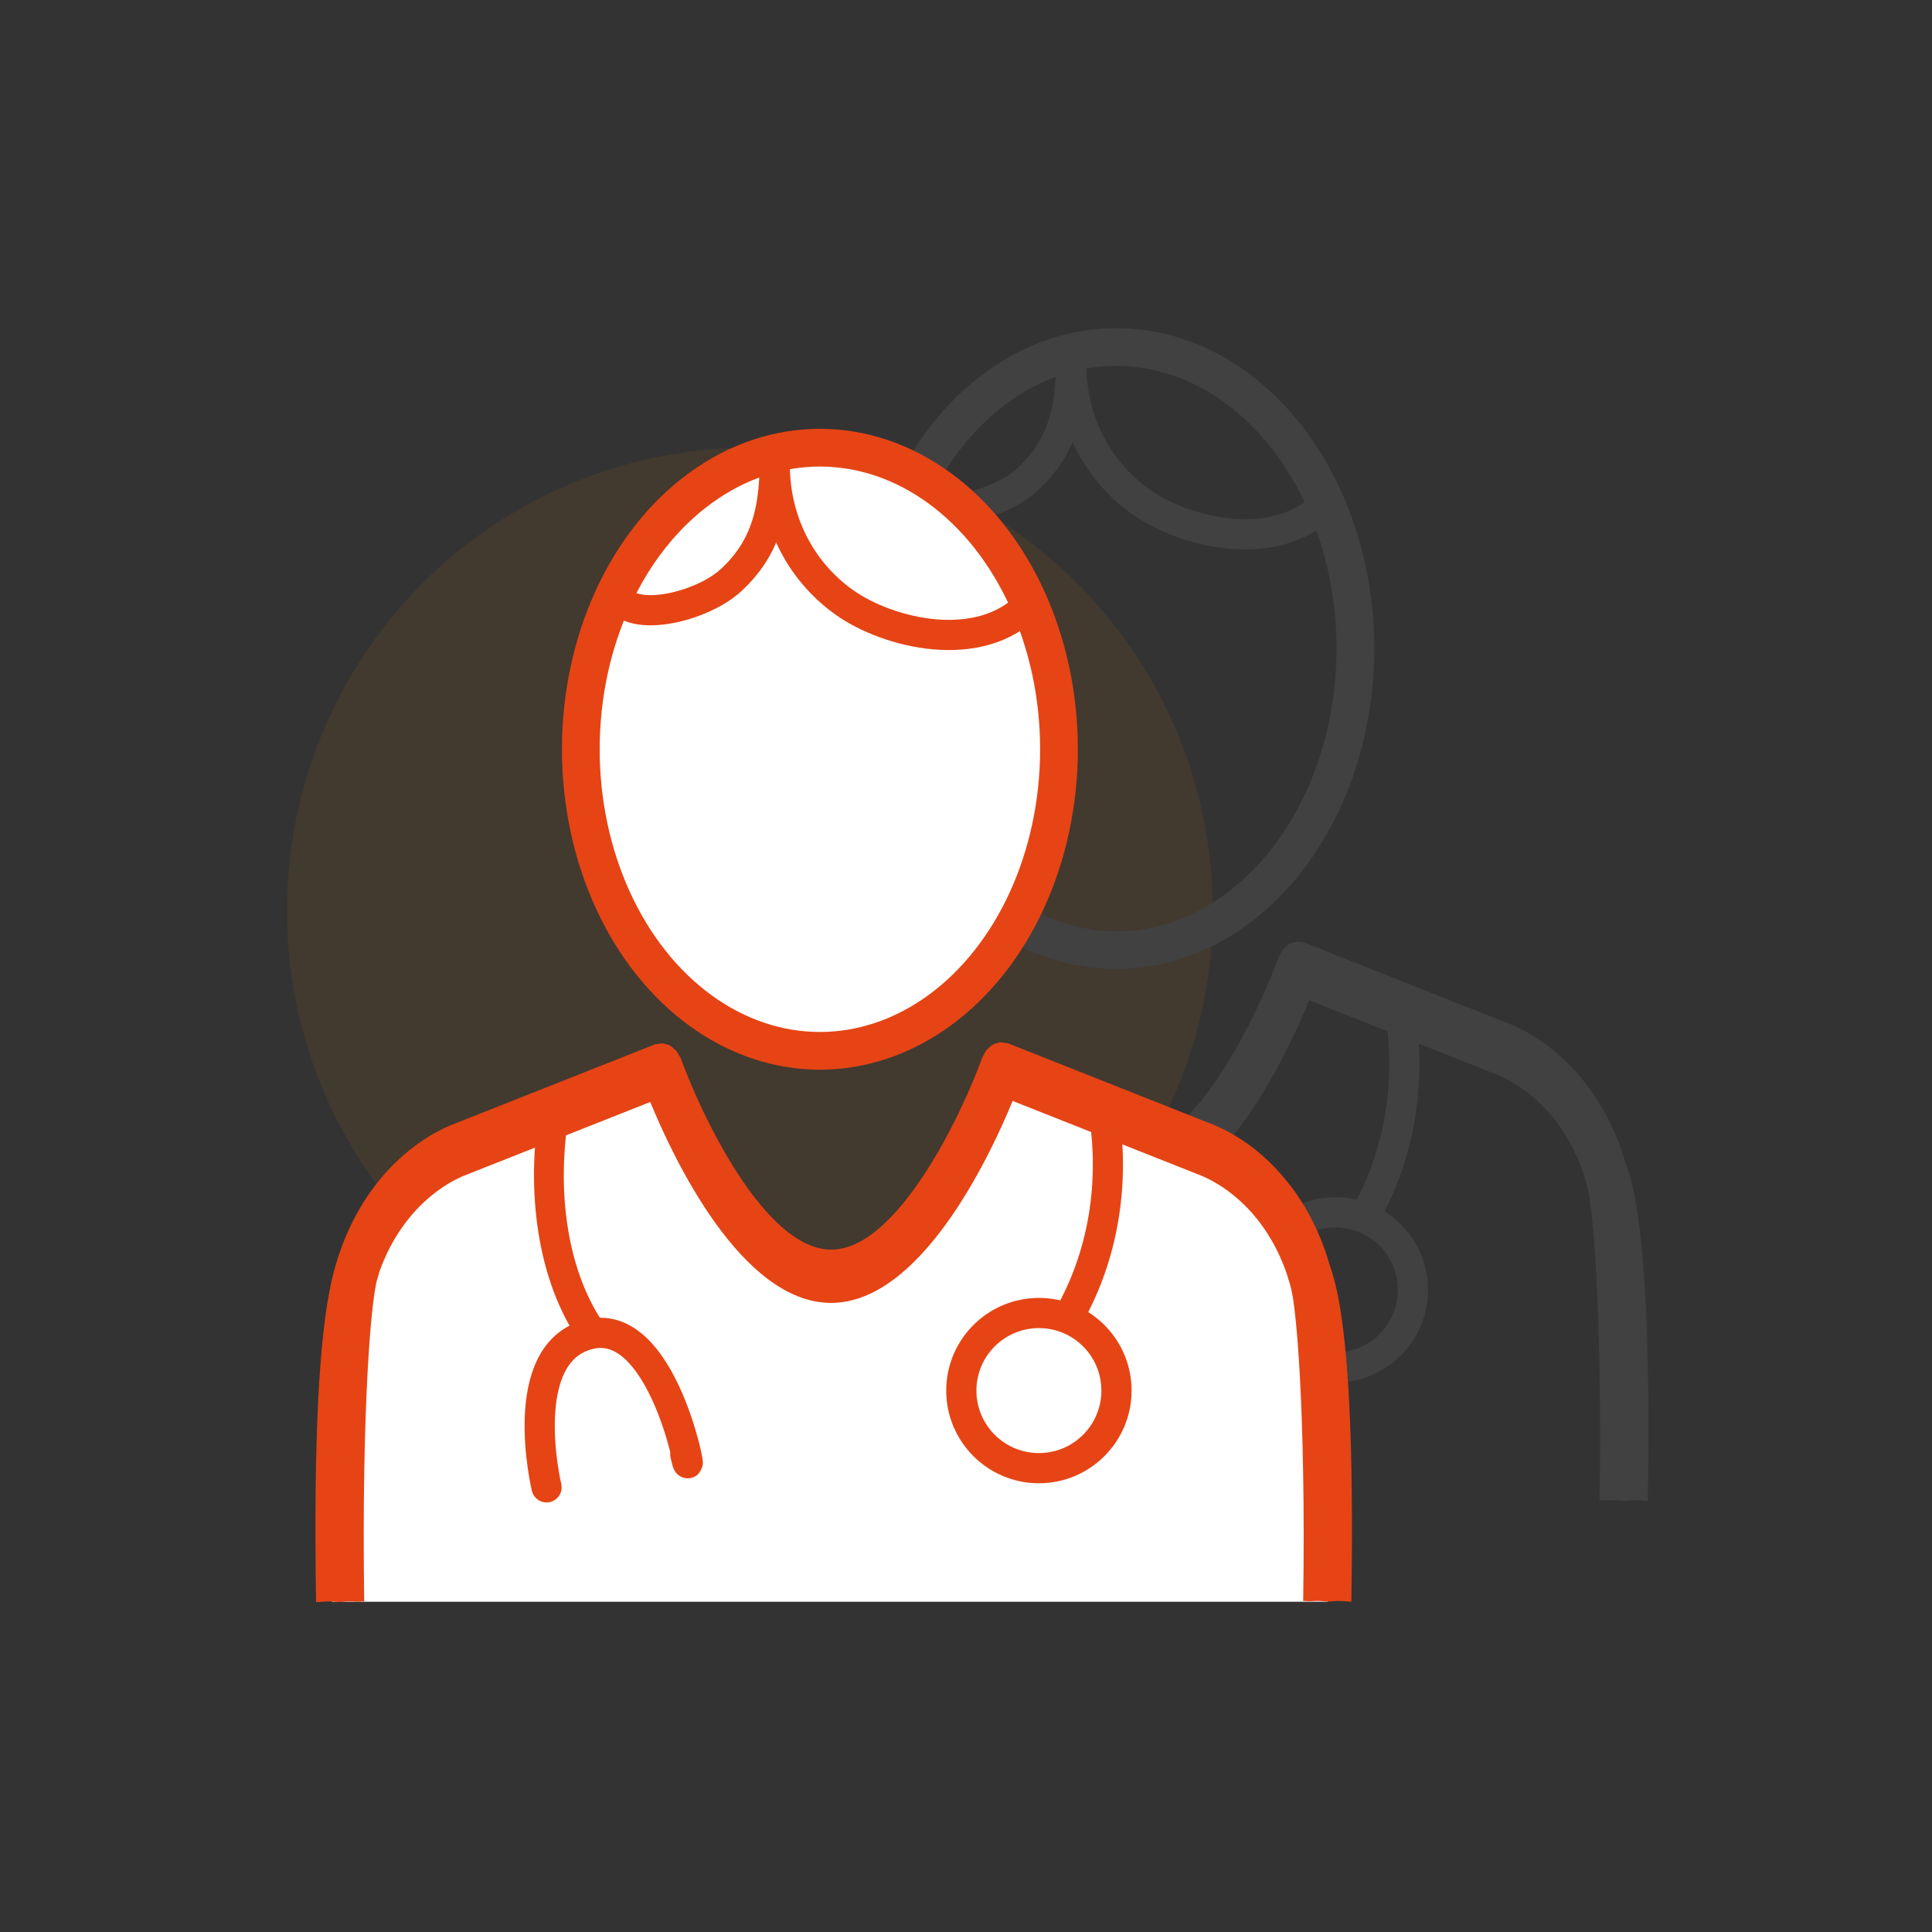 <?xml version="1.0" encoding="UTF-8"?>
<svg id="Layer_1" data-name="Layer 1" xmlns="http://www.w3.org/2000/svg" viewBox="0 0 128 128">
  <rect x="0" y="0" width="128" height="128" fill="#333333" stroke="none"/>
  <defs>
    <style>
      .cls-1, .cls-2 {
        fill: #fff;
      }

      .cls-3 {
        fill: #e64415;
      }

      .cls-4, .cls-5 {
        stroke: #414141;
      }

      .cls-4, .cls-5, .cls-6, .cls-7 {
        fill: none;
      }

      .cls-4, .cls-5, .cls-2, .cls-7 {
        stroke-miterlimit: 10;
      }

      .cls-4, .cls-6, .cls-7 {
        stroke-width: 2px;
      }

      .cls-5, .cls-2 {
        stroke-width: 2.5px;
      }

      .cls-6 {
        stroke-linecap: round;
        stroke-linejoin: round;
      }

      .cls-6, .cls-2, .cls-7 {
        stroke: #e64415;
      }

      .cls-8 {
        fill: #414141;
      }

      .cls-9 {
        fill: #ee7f00;
        isolation: isolate;
        opacity: .08;
      }
    </style>
  </defs>
  <circle class="cls-9" cx="49.68" cy="60.33" r="30.67"/>
  <g>
    <ellipse class="cls-5" cx="73.96" cy="42.97" rx="15.84" ry="19.98"/>
    <path class="cls-8" d="M106.55,75.56c.9,.54,2.98,1.86,2.62,23.88-.3-.02-.59-.05-.9-.05-.23,0-.45,.03-.67,.04-.18,0-.35-.04-.54-.04-.04,0-.09,0-.13,0-.03,0-.06,0-.09,0-.13,0-.26,.01-.39,.02-.13,0-.25-.02-.39-.02-.03,0-.05,0-.08,0,.18-12.22-.44-20.35-.98-21.34"/>
    <path class="cls-4" d="M70.97,23.94c-.05,3.67,1.55,7.12,4.61,9.3,2.88,2.05,8.94,3.55,12.25,.12"/>
    <path class="cls-4" d="M60.3,32.42c.71,2.41,5.79,1.18,7.77-.65,2.3-2.12,3.04-4.73,2.87-8.78"/>
    <circle class="cls-4" cx="88.47" cy="85.46" r="5.14"/>
    <path class="cls-8" d="M107.99,78.19c-.51-2.34-1.5-4.51-2.85-6.29-1.35-1.78-3.05-3.16-4.97-4l-13.75-5.45c-.06-.02-.12-.01-.18-.02-.1-.02-.2-.05-.31-.04-.08,0-.16,.03-.24,.05-.09,.03-.18,.05-.27,.1-.09,.05-.16,.11-.23,.18-.07,.06-.14,.12-.2,.19-.07,.09-.13,.2-.18,.32-.03,.06-.08,.11-.1,.18-1.27,3.54-5.55,12.71-10,12.71-1.05,0-2.08-.52-3.07-1.33,.39,1.42,.68,2.91,.88,4.43,.7,.28,1.43,.43,2.19,.43,5.94,0,10.5-9.66,12.03-13.38l12.55,4.97c1.46,.64,2.78,1.71,3.82,3.08,1.03,1.36,1.79,3.02,2.18,4.8,.17,.79,.74,1.3,1.36,1.3,.12,0,.25-.02,.37-.06,.75-.26,1.2-1.23,.99-2.17Z"/>
    <path class="cls-8" d="M91.64,66.36c.93,4.73,.26,9.62-2.08,13.71l1.74,.99c2.51-4.4,3.28-9.62,2.37-14.7h-2.03Z"/>
  </g>
  <g>
    <polygon class="cls-1" points="87.97 106.12 87.97 106.11 88.4 102.26 87.48 96.02 87.48 89.93 86.14 80.95 80.66 76.38 72 73.04 66.35 70.9 64.53 75.32 62.24 79.43 58.29 83.54 55.16 84.3 52.35 83.99 45.99 76.08 43.37 70.9 40.66 71.82 29.98 76.08 25.1 80.38 23 86.12 21.99 106.12 87.97 106.12"/>
    <ellipse class="cls-2" cx="54.32" cy="49.64" rx="15.84" ry="19.98"/>
    <path class="cls-7" d="M51.33,30.61c-.05,3.67,1.55,7.12,4.61,9.3,2.88,2.05,8.94,3.55,12.25,.12"/>
    <path class="cls-7" d="M40.66,39.09c.71,2.41,5.79,1.18,7.77-.65,2.3-2.12,3.04-4.73,2.87-8.78"/>
    <path class="cls-3" d="M85.5,78.57c-1.35-1.78-3.05-3.16-4.97-4l-13.75-5.45c-.06-.02-.12-.01-.18-.02-.1-.02-.2-.05-.31-.04-.08,0-.16,.03-.24,.05-.09,.03-.18,.05-.27,.1-.09,.05-.16,.11-.23,.18-.07,.06-.14,.12-.2,.19-.07,.09-.13,.2-.18,.32-.03,.06-.08,.11-.1,.18-1.27,3.54-5.55,12.71-10,12.71s-8.69-9.13-9.95-12.64c-.03-.09-.09-.14-.13-.22-.05-.09-.09-.18-.15-.26-.07-.1-.16-.17-.24-.24-.06-.05-.12-.1-.18-.14-.1-.06-.21-.09-.32-.12-.07-.02-.13-.04-.2-.04-.1,0-.2,.02-.31,.04-.06,.01-.13,0-.19,.02l-13.64,5.4c-1.88,.83-3.58,2.21-4.93,3.98-1.35,1.78-2.34,3.96-2.85,6.29-.21,.94,.24,1.91,.99,2.17,.12,.04,.25,.06,.37,.06,.62,0,1.19-.51,1.36-1.3,.39-1.77,1.14-3.43,2.18-4.8,1.04-1.37,2.36-2.44,3.77-3.06l12.43-4.92c1.52,3.7,6.04,13.31,11.98,13.31s10.5-9.66,12.03-13.38l12.55,4.97c1.46,.64,2.78,1.71,3.82,3.08,1.03,1.36,1.79,3.02,2.18,4.8,.17,.79,.74,1.3,1.36,1.3,.12,0,.25-.02,.37-.06,.75-.26,1.2-1.23,.99-2.17-.51-2.34-1.5-4.51-2.85-6.29Z"/>
    <path class="cls-3" d="M23.56,81.87c-.9,.55-2.98,1.89-2.62,24.28,.3-.02,.59-.05,.9-.05,.23,0,.45,.03,.67,.04,.18,0,.35-.04,.54-.04,.04,0,.09,0,.13,0,.03,0,.06,0,.09,0,.13,0,.26,.01,.39,.02,.13,0,.25-.02,.39-.02,.03,0,.05,0,.08,0-.18-12.42,.44-20.69,.98-21.7"/>
    <path class="cls-3" d="M86.91,82.24c.9,.54,2.98,1.86,2.62,23.88-.3-.02-.59-.05-.9-.05-.23,0-.45,.03-.67,.04-.18,0-.35-.04-.54-.04-.04,0-.09,0-.13,0-.03,0-.06,0-.09,0-.13,0-.26,.01-.39,.02-.13,0-.25-.02-.39-.02-.03,0-.05,0-.08,0,.18-12.22-.44-20.35-.98-21.34"/>
    <circle class="cls-7" cx="68.83" cy="92.13" r="5.14"/>
    <path class="cls-6" d="M36.21,98.54s-2.14-8.96,2.87-10.15c5.21-1.24,7.1,11.39,6.32,7.96"/>
    <g>
      <path class="cls-3" d="M37.83,73.04h-2.02c-1.05,5.85-.18,11.85,2.58,15.84l1.64-1.14c-2.54-3.66-3.27-9.25-2.2-14.7Z"/>
      <path class="cls-3" d="M72,73.04c.93,4.73,.26,9.62-2.08,13.71l1.74,.99c2.51-4.4,3.28-9.62,2.37-14.7h-2.03Z"/>
    </g>
  </g>
</svg>